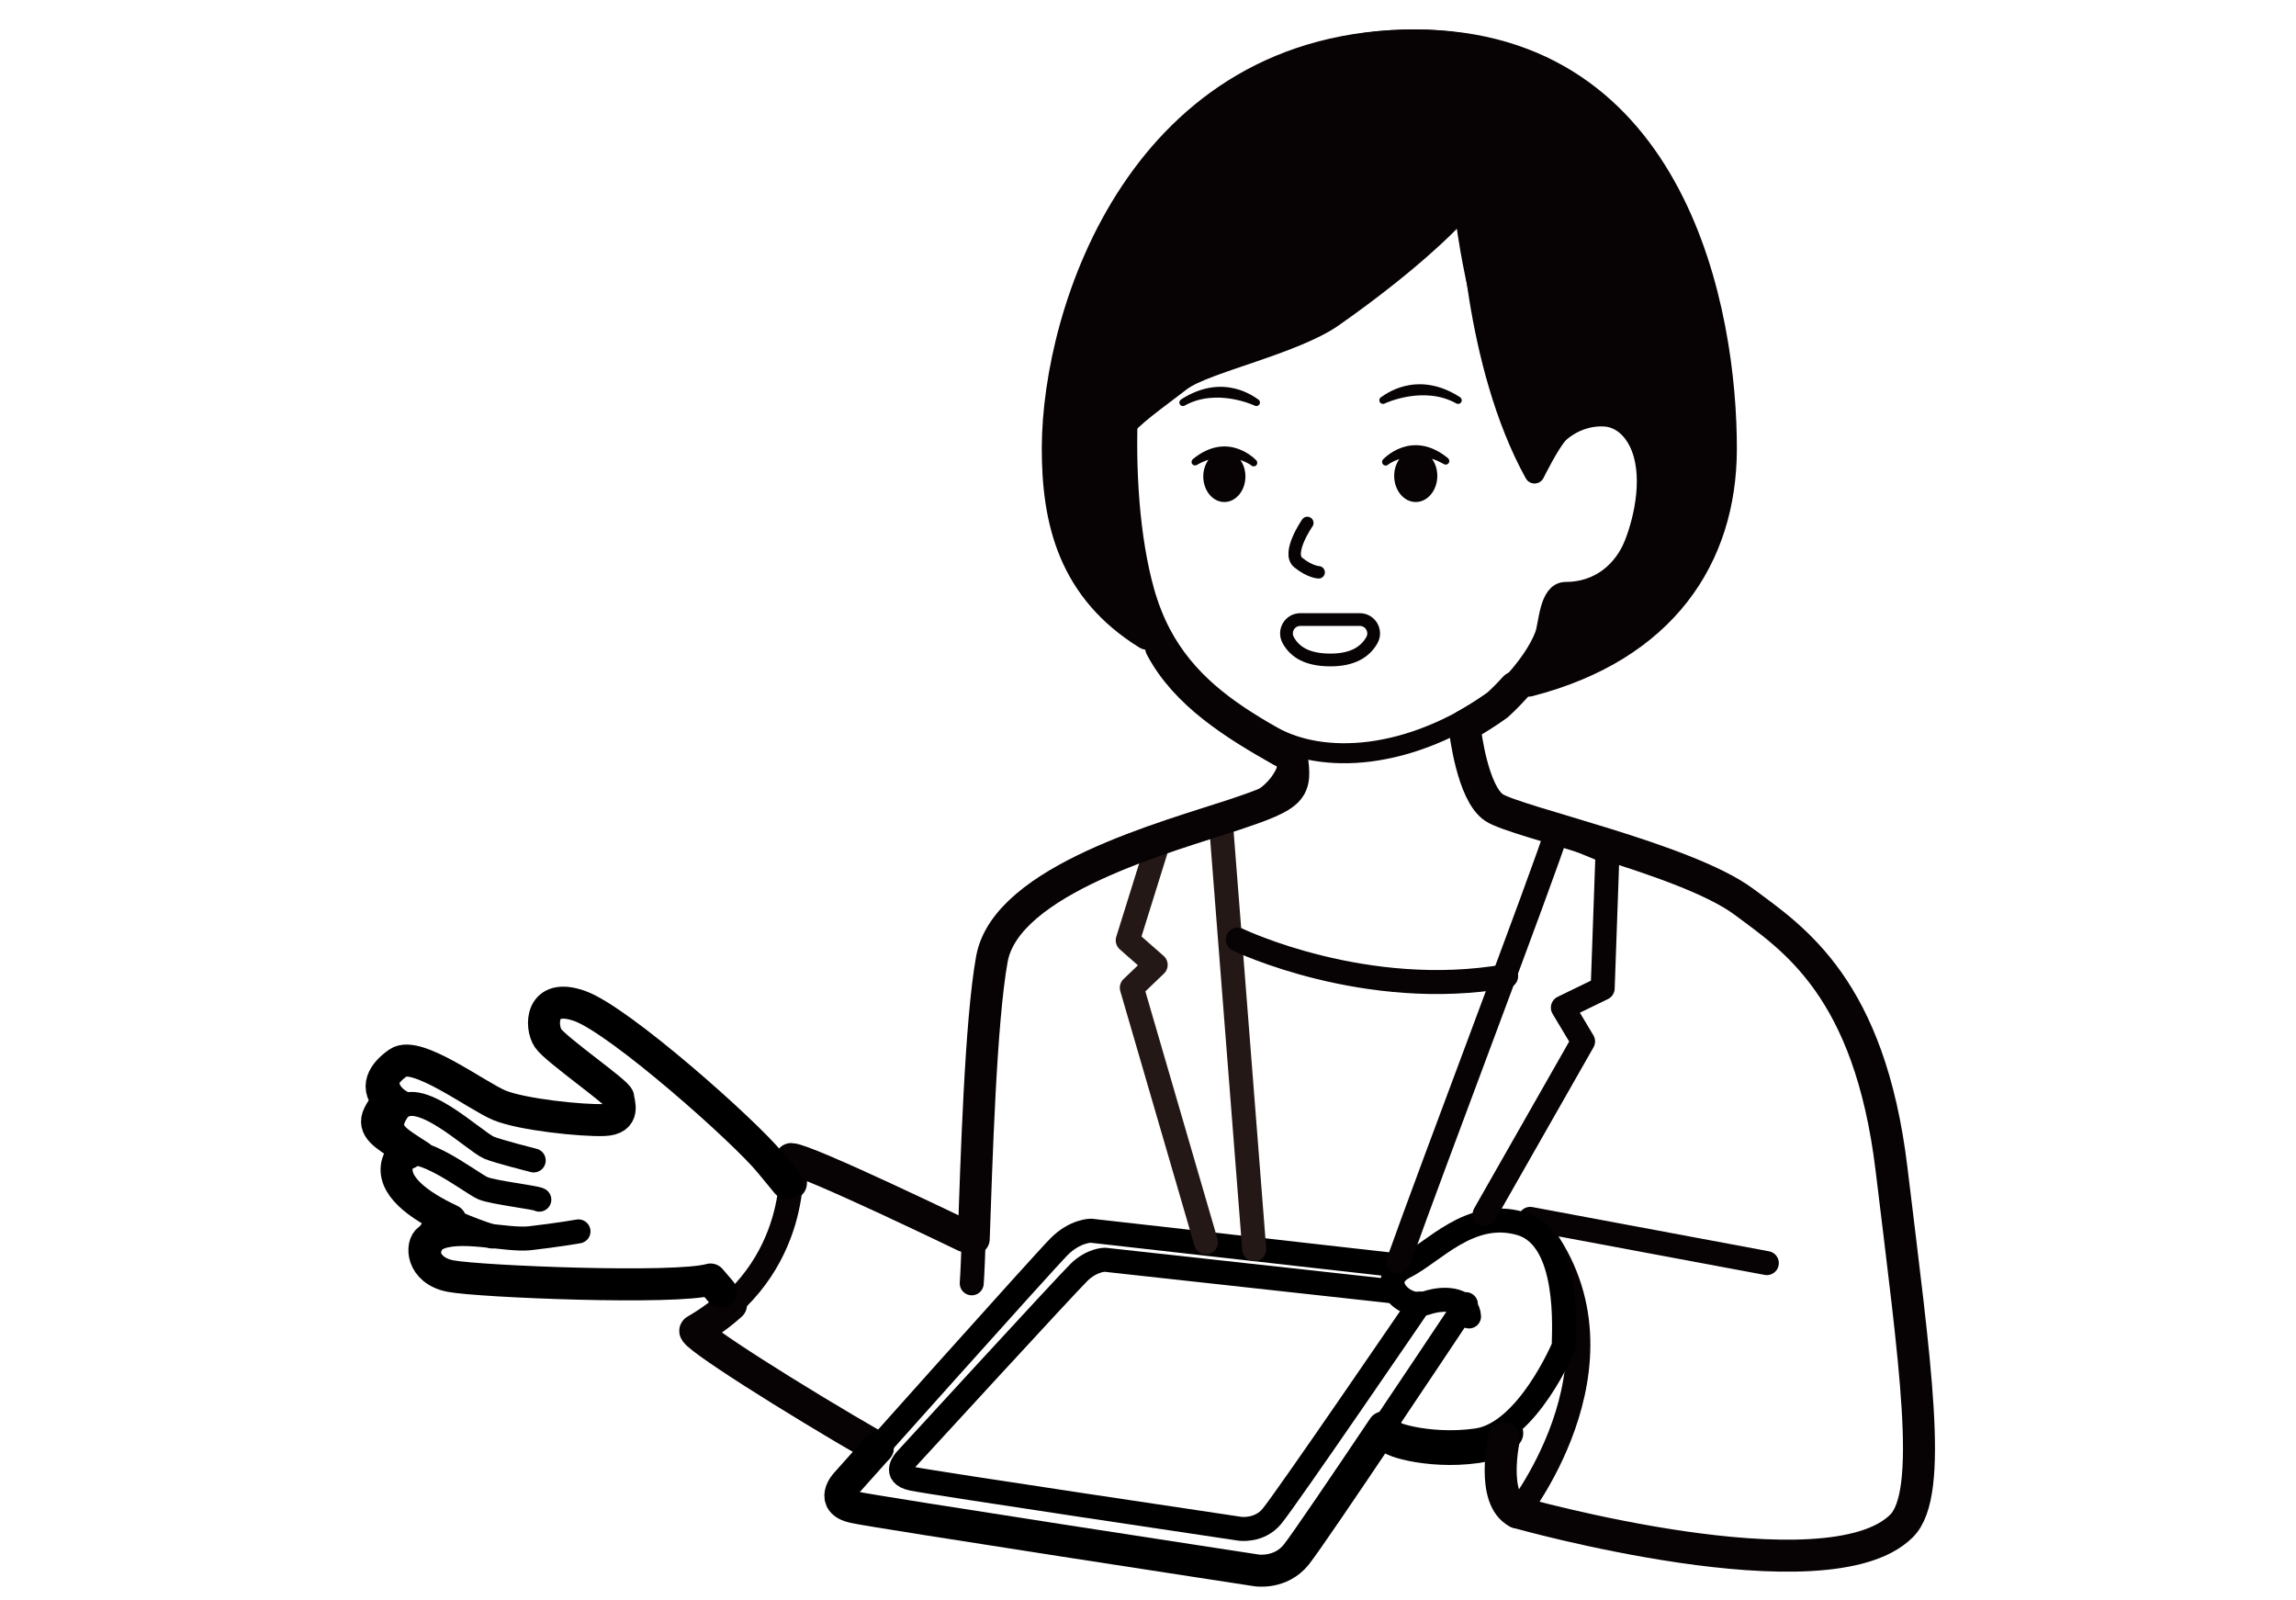 <?xml version="1.0" encoding="UTF-8"?><svg id="_レイヤー_2" xmlns="http://www.w3.org/2000/svg" width="287" height="200" viewBox="0 0 287 200"><defs><style>.cls-1,.cls-2,.cls-3,.cls-4,.cls-5,.cls-6,.cls-7,.cls-8,.cls-9{fill:none;}.cls-1,.cls-2,.cls-4,.cls-5,.cls-6{stroke:#070203;}.cls-1,.cls-2,.cls-4,.cls-5,.cls-6,.cls-7,.cls-8,.cls-9{stroke-linecap:round;}.cls-1,.cls-2,.cls-4,.cls-5,.cls-7,.cls-8,.cls-9{stroke-linejoin:round;}.cls-1,.cls-7,.cls-9{stroke-width:3px;}.cls-2{stroke-width:1.595px;}.cls-4{stroke-width:2.5px;}.cls-5,.cls-8{stroke-width:4px;}.cls-6{stroke-miterlimit:10;stroke-width:1.556px;}.cls-7,.cls-8{stroke:#000;}.cls-10{fill:#070203;}.cls-9{stroke:#231815;}</style></defs><g id="_グループ_162731"><rect class="cls-3" width="287" height="200" transform="translate(287 200) rotate(180)"/><path class="cls-1" d="M183.141,90.507s.904,8.625,3.615,10.432,23.989,6.399,31.199,11.748c6.261,4.645,15.754,10.782,18.486,33.436,2.94,24.383,5.347,40.505,1.256,44.597-9.265,9.265-48.008-1.684-48.008-1.684,0,0,16.003-20.214,1.586-36.691l29.577,5.528"/><path class="cls-1" d="M161.453,93.648s.904,5.484-7.23,8.195-28.426,8.072-30.234,18.012c-1.807,9.941-2.15,35.861-2.523,40.544"/><path class="cls-1" d="M120.624,154.504s-19.929-9.635-21.736-9.635c0,0,1.508,13.648-11.954,21.426-.713.412,12.238,8.62,22.783,14.672"/><path class="cls-7" d="M52.785,144.144c-3.129-2.041-4.704-2.735-3.197-5.147,2.285-3.656,9.636,3.639,11.55,4.454,1.053.448,5.575,1.591,5.575,1.591"/><path class="cls-7" d="M67.414,149.943c-.314-.266-5.719-.874-7.044-1.427-1.537-.64-9.501-7.08-10.674-3.153-1.173,3.927,6.18,7.351,11.83,9.184"/><path class="cls-7" d="M98.357,147.847c-.633-.755-1.323-1.589-2.046-2.484-3.16-3.913-18.868-17.861-23.849-19.628s-4.909,2.602-3.957,4.025,8.78,6.837,8.79,7.461c.01.624.973,2.672-1.811,2.77-2.784.098-10.225-.68-13.03-1.83s-10.385-6.919-12.674-5.328c-1.715,1.193-2.209,3.771.91,5.187"/><path class="cls-7" d="M72.311,153.911s-2.675.47-6.093.856c-2.943.333-9.053-1.443-11.753.135-1.019.596-1.855,3.894,1.871,4.595,3.726.701,28.166,1.686,32.479.424l1.305,1.531"/><path class="cls-7" d="M174.167,158.092l-37.811-4.269s-1.975,0-3.95,1.975-26.662,29.624-26.662,29.624c0,0-2.109,2.277.987,2.962,2.892.64,50.362,7.9,50.362,7.9,0,0,2.985.462,4.937-1.975s16.444-24.159,21.203-31.306"/><path class="cls-7" d="M173.939,178.693c-1.139.25,4.355,2.24,10.681,1.336,6.326-.904,10.844-11.748,10.844-11.748,0-1.807.904-13.555-5.422-15.363-6.326-1.807-10.844,3.615-14.459,5.422-3.615,1.807,0,5.422,2.711,4.518s5.249-.25,5.336,1.682"/><line class="cls-9" x1="152.574" y1="102.345" x2="156.778" y2="156.141"/><polyline class="cls-9" points="144.606 105.871 140.965 117.532 144.46 120.6 141.476 123.458 150.747 155.276"/><path class="cls-1" d="M185.581,151.763l12.302-21.6-2.525-4.22,4.978-2.421.606-17.071-6.316-2.604c-1.807,5.757-15.566,41.874-19.83,53.874"/><path id="_パス_10" class="cls-1" d="M154.721,117.442c.124.072,15.967,7.638,33.544,4.569"/><path class="cls-1" d="M188.004,179.771s-1.684,7.58,1.684,9.265"/><path class="cls-7" d="M174.023,161.398l-35.92-3.946s-1.607,0-3.214,1.564c-1.607,1.564-21.695,23.458-21.695,23.458,0,0-1.716,1.803.804,2.346,2.354.507,40.98,6.255,40.98,6.255,0,0,2.429.366,4.018-1.564,1.91-2.319,18.481-26.586,18.481-26.586"/><path class="cls-5" d="M183.141,91.349s.904,7.782,3.615,9.59,23.989,6.399,31.199,11.748c6.261,4.645,15.754,10.782,18.486,33.436,2.94,24.383,5.347,40.505,1.256,44.597-9.265,9.265-48.008-1.684-48.008-1.684"/><path class="cls-5" d="M161.453,94.49c.613,4.288.291,4.846-7.23,7.352-8.133,2.711-28.426,8.072-30.234,18.012-1.421,7.815-1.937,25.505-2.273,34.989"/><path class="cls-5" d="M91.376,163.084c-1.261,1.138-2.731,2.222-4.442,3.211-.713.412,12.238,8.62,22.783,14.672"/><path class="cls-5" d="M120.624,154.504s-19.929-9.635-21.736-9.635c0,0,.13,1.173-.026,3.027"/><path class="cls-8" d="M50.259,143.302c-2.068-1.432-3.752-2.274-2.91-3.959.219-.438.729-1.468,1.516-1.194"/><path class="cls-8" d="M50.985,144.142c-.61.114-1.069.486-1.289,1.222-.824,2.76,2.562,5.271,6.609,7.156"/><path class="cls-8" d="M98.357,147.847c-.633-.755-1.323-1.589-2.046-2.484-3.16-3.913-18.868-17.861-23.849-19.628s-4.909,2.602-3.957,4.025,8.78,6.837,8.79,7.461c.01.624.973,2.672-1.811,2.77-2.784.098-10.225-.68-13.03-1.83s-10.385-6.919-12.674-5.328c-1.715,1.193-3.274,3.141-.775,5.187"/><path class="cls-8" d="M55.637,153.4c-1.456-.026-1.091.964-2.014,1.503-1.019.596-1.012,3.894,2.713,4.595,3.726.701,28.166,1.686,32.479.424l1.305,1.531"/><path class="cls-8" d="M109.721,180.971c-2.395,2.679-3.977,4.451-3.977,4.451,0,0-2.109,2.277.987,2.962,2.892.64,50.362,7.9,50.362,7.9,0,0,2.985.462,4.937-1.975,1.077-1.344,5.948-8.525,10.905-15.902"/><path class="cls-8" d="M173.939,179.536c-1.139.25,4.355,2.24,10.681,1.336,1.353-.193,2.623-.841,3.785-1.741"/><path class="cls-5" d="M188.004,179.771s-1.684,7.58,1.684,9.265"/><path class="cls-5" d="M191.062,85.071c16.744-4.324,24.007-15.616,24.045-28.89.047-17.057-6.055-50.414-38.15-50.499-33.925-.095-44.687,33.205-44.735,50.272-.019,9.254,2.071,17.579,11.23,23.268"/><path class="cls-5" d="M183.176,90.67c1.33-.745,2.673-1.595,4.02-2.558,0,0,.977-.872,2.181-2.2"/><path class="cls-5" d="M145.136,80.905c3.091,5.85,9.185,9.629,15.073,12.957"/><path class="cls-10" d="M132.222,55.953c-.019,9.254,3.755,17.579,12.915,23.268-.825-1.574-1.517-3.3-2.067-5.234-1.868-6.599-2.437-11.284-2.057-19.116,1.242-1.792,4.44-3.96,7.307-6.19,2.695-2.096,13.934-4.454,19-8,10-7,14.789-12.093,14.789-12.093,0,0,2.211,17.093,9.346,30.38l3.897-4.959s2.968-2.328,6.201-1.953c1.022.118,1.868.446,2.541.958.152.066.313.123.474.199l-.152.076c3.461,3.205,2.105,11.577.863,14.715-1.327,3.356-5.319,5.983-9.576,5.983-2.048,0-2.105,4.039-2.588,5.367-.777,2.114-2.399,4.21-3.736,5.717,16.744-4.324,25.691-13.616,25.729-26.89.047-17.057-6.055-54.414-38.15-54.499-33.925-.095-44.687,35.205-44.735,52.272Z"/><path class="cls-4" d="M143.069,73.987c.55,1.934,1.242,3.66,2.067,5.234,3.091,5.85,8.021,9.472,13.909,12.8,6.163,3.47,16.991,3.224,28.151-4.75,0,0,.977-.872,2.181-2.2,1.337-1.508,2.958-3.603,3.736-5.717.484-1.327.54-5.367,2.588-5.367,4.257,0,7.249-2.627,8.576-5.983,1.242-3.138,2.541-8.822.541-12.822-.632-1.265-2-3-4.267-3.126-2.865-.159-5.053,1.419-5.733,2.126-1.086,1.128-3,5-3,5-7.635-13.787-8.132-33.541-8.132-33.541,0,0-22.603,9.735-32.005,16.003-5.053,3.369-9.427,7.436-10.669,9.228-.379,7.832.19,16.517,2.057,23.116Z"/><path class="cls-10" d="M182.263,50.484c-.075,0-.152-.019-.222-.058-4.097-2.293-8.923-.011-8.972.013-.225.109-.498.016-.608-.212-.11-.226-.016-.498.211-.608.215-.104,4.295-3.537,9.814.012.212.136.298.4.175.62-.083.149-.238.233-.398.233Z"/><path class="cls-10" d="M180.973,57.246c-4.538-3.687-8.052.14-8.088.177-.173.182-.165.47.017.643.182.174.47.165.644-.016.048-.05.555-.399,1.371-.676-.396.57-.644,1.296-.644,2.101,0,1.807,1.206,3.272,2.695,3.272s2.695-1.465,2.695-3.272c0-.817-.255-1.555-.663-2.128.466.15.948.355,1.443.64.086.049.173.085.265.085.142,0,.282-.066.371-.19.147-.204.091-.477-.105-.636Z"/><path class="cls-10" d="M147.864,50.752c.074,0,.148-.018.217-.057,4.006-2.242,8.726-.011,8.774.013.22.107.487.015.595-.207.107-.221.015-.487-.206-.595-.21-.102-4.201-3.459-9.598.012-.207.133-.292.392-.171.606.081.146.233.228.389.228Z"/><path class="cls-10" d="M149.126,57.367c4.438-3.606,7.875.137,7.91.173.169.178.161.459-.017.629-.178.17-.46.161-.63-.015-.047-.049-.543-.39-1.341-.661.388.557.63,1.268.63,2.054,0,1.767-1.18,3.2-2.635,3.2-1.455,0-2.635-1.433-2.635-3.2,0-.799.25-1.521.649-2.082-.456.146-.927.347-1.411.626-.084.048-.169.084-.259.084-.139,0-.275-.064-.362-.186-.144-.2-.089-.466.102-.622Z"/><path class="cls-2" d="M162.539,77.438h7.437c1.333,0,2.163,1.442,1.497,2.596-.84,1.457-2.385,2.454-5.167,2.454-2.944,0-4.483-1.018-5.281-2.484-.629-1.157.197-2.566,1.514-2.566Z"/><path class="cls-6" d="M163.414,65.361s-2.603,3.758-1.134,4.948,2.551,1.223,2.551,1.223"/></g></svg>